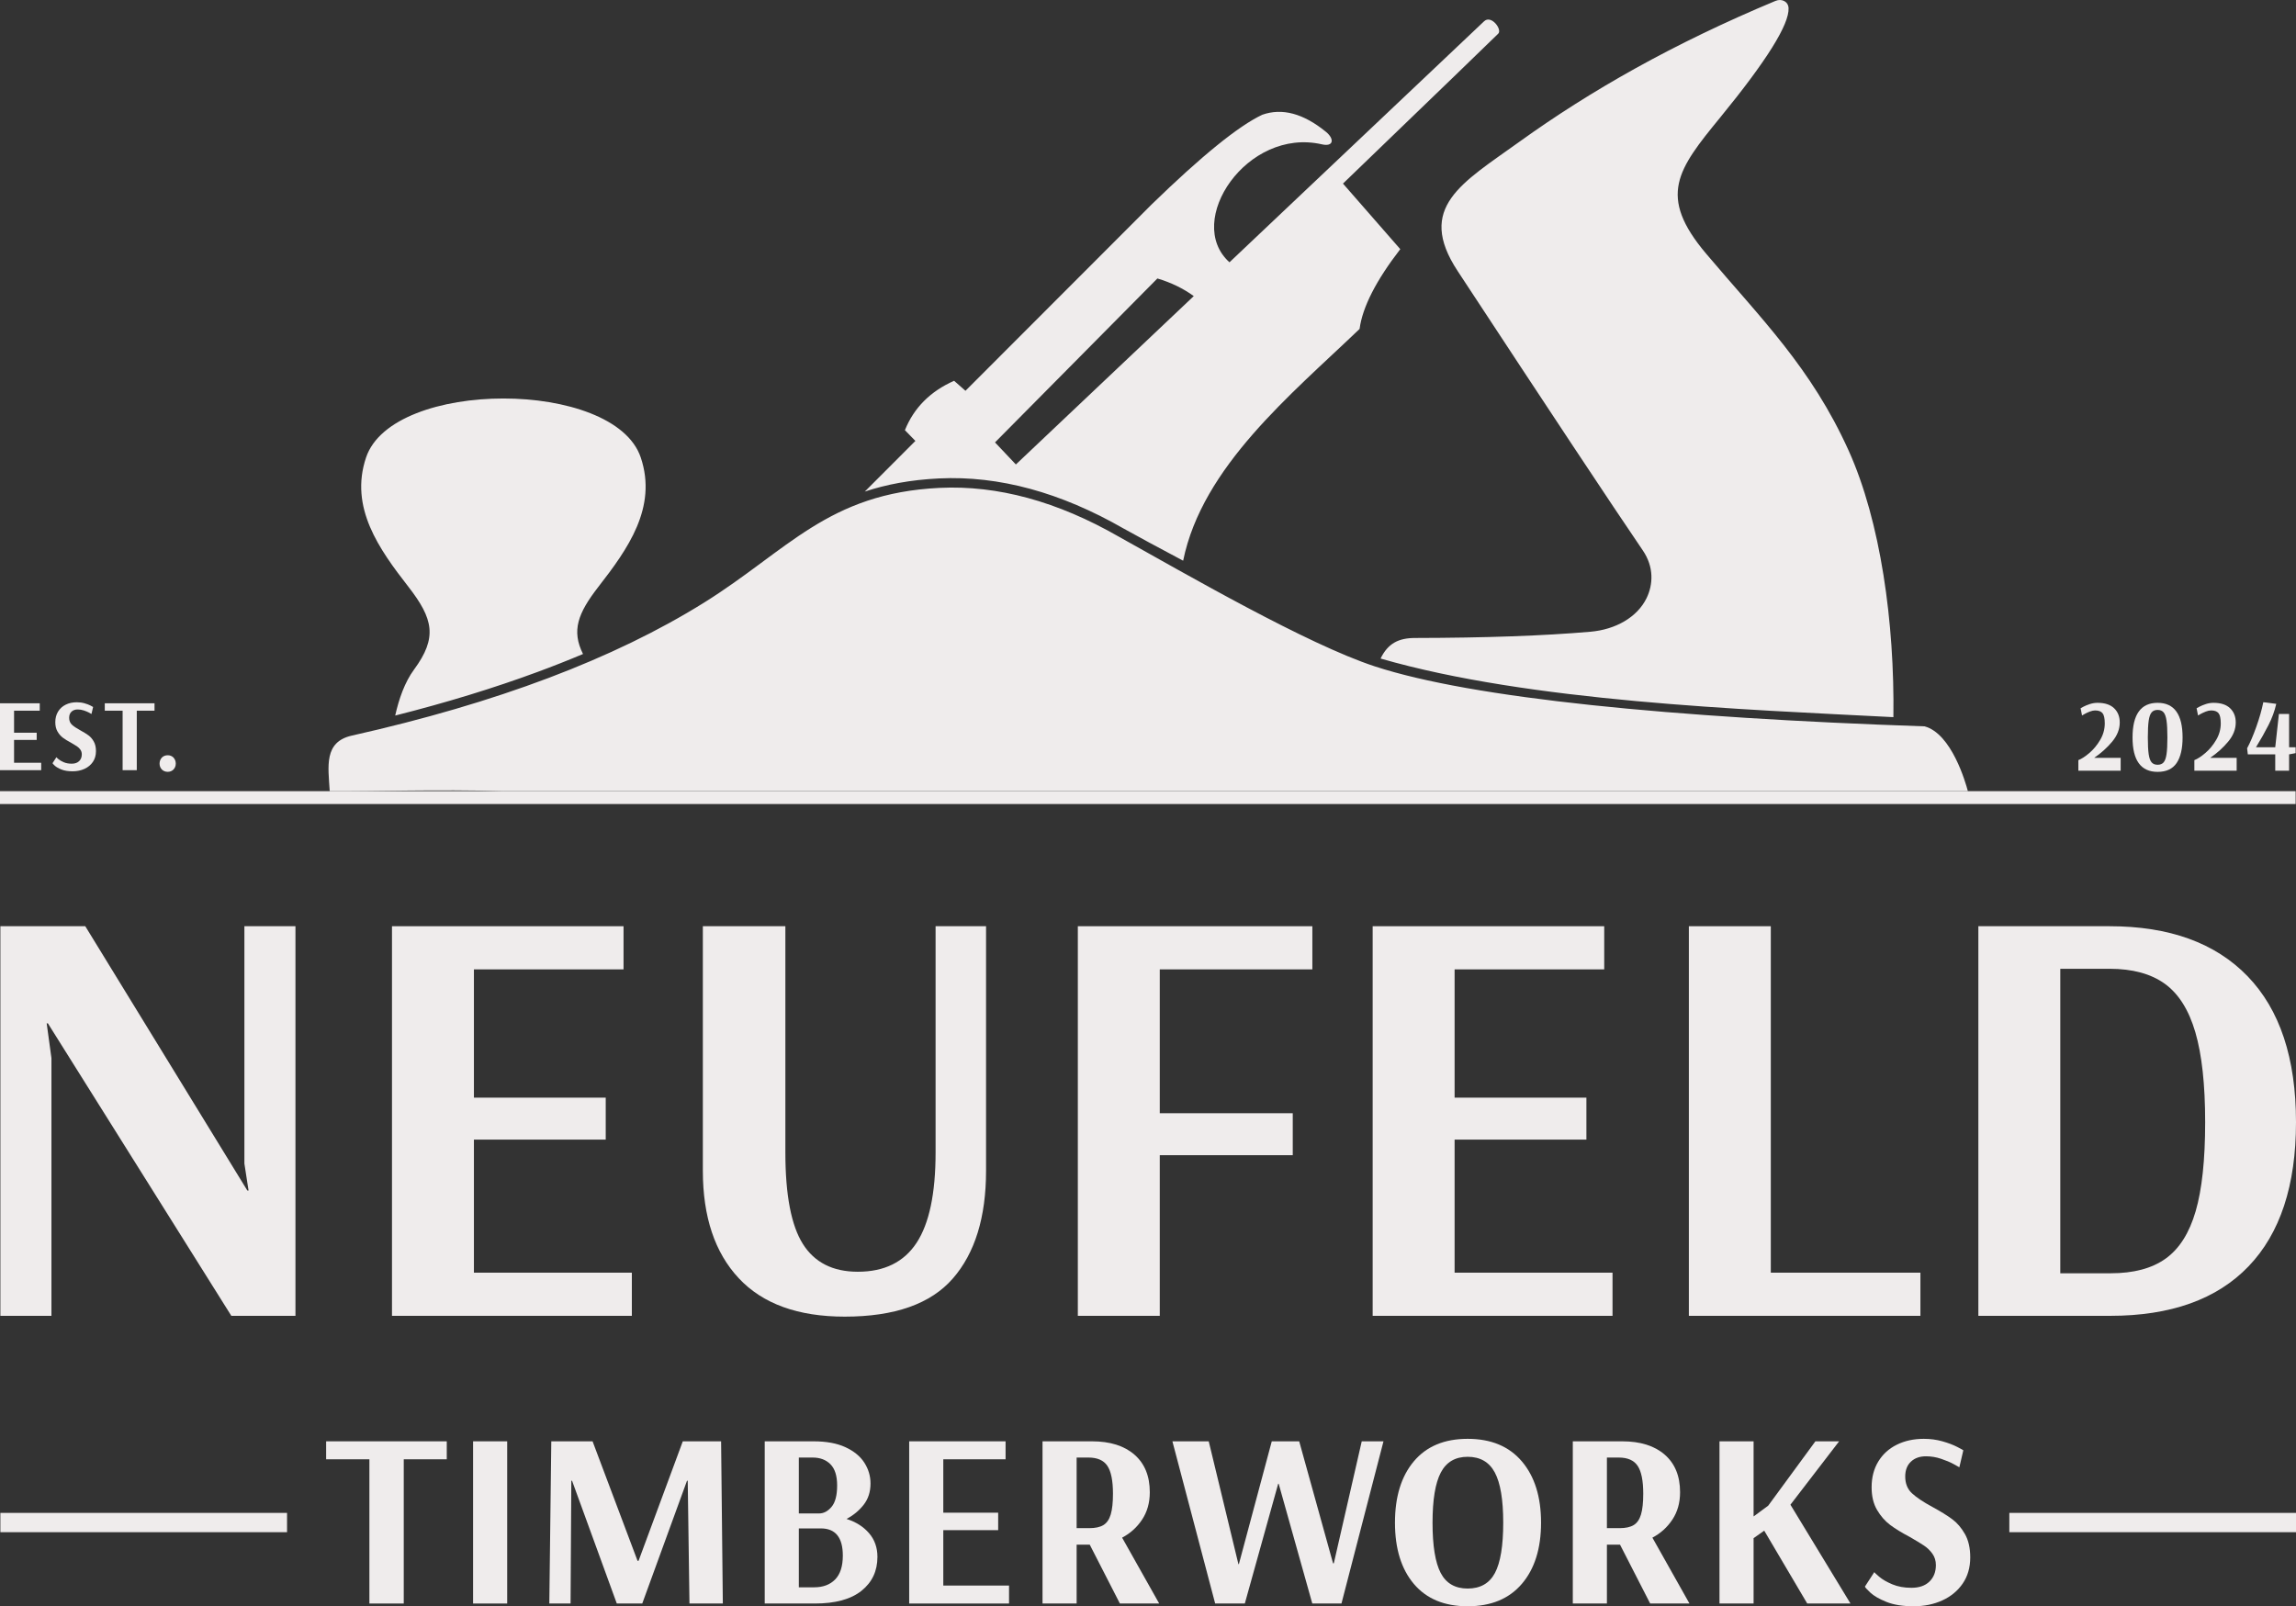 <svg viewBox="0, 0, 360, 251.898" height="251.898" width="360" y="0" x="0" xmlns:xlink="http://www.w3.org/1999/xlink" xmlns="http://www.w3.org/2000/svg" version="1.1">
  <rect x="0" y="0" width="360" height="251.898" fill="#333333" stroke="none"/>
  <g transform="translate(-36, -18.051)" id="Layer_2">
    <path fill="#EFECEC" d="M115.04,142.118 C104.267,141.825 95.075,142.171 87.699,142.118 C87.46,138.245 86.759,134.399 91.162,133.411 C113.861,128.316 132.269,121.365 146.386,112.56 C159.508,104.374 165.82,95.403 183.318,94.561 C192.417,94.123 201.793,96.678 211.448,102.225 C222.112,108.17 240.954,119.083 251.572,122.556 C266.866,127.559 298.109,130.605 337.765,131.959 C342.011,133.1 344.207,140.811 344.55,142.116 L115.041,142.116 z M97.966,130.264 C98.552,127.646 99.45,125.052 100.923,123.049 C104.606,118.041 103.952,115.11 100.032,110.065 C95.459,104.181 90.759,97.647 93.394,89.801 C97.538,77.457 132.325,77.457 136.47,89.801 C139.105,97.647 134.404,104.181 129.833,110.065 C126.592,114.237 125.585,116.962 127.414,120.613 C125.11,121.585 122.729,122.526 120.27,123.433 C113.422,125.962 105.987,128.239 97.966,130.264 L97.966,130.264 z M314.409,18.183 C298.34,24.886 285.338,32.295 274.242,40.278 C265.239,46.754 257.993,50.569 264.542,60.541 C279.043,82.62 288.725,97.232 293.589,104.378 C295.351,106.965 295.21,109.733 294.165,111.868 C292.714,114.832 289.343,116.778 285.355,117.123 C278.05,117.754 268.892,118.081 257.879,118.1 C255.299,118.105 253.626,118.936 252.467,121.325 C275.834,128.085 309.21,129.304 332.874,130.515 C333.073,115.687 330.858,99.794 325.853,88.704 C319.972,75.673 312.101,68.003 303.514,57.836 C295.861,48.773 299.027,44.65 305.711,36.485 C312.995,27.583 316.57,21.858 316.435,19.311 C316.38,18.261 315.328,17.802 314.411,18.185 L314.411,18.185 z M221.511,105.978 C224.525,91.237 238.372,79.983 249.174,69.637 C249.631,66.209 251.759,62.039 255.555,57.123 C249.567,50.268 246.572,46.841 246.572,46.841 C261.689,32.293 269.722,24.488 270.916,23.329 C271.575,22.688 269.824,20.323 268.698,21.389 L228.775,59.184 C221.62,52.763 231.527,37.991 243.267,40.686 C245.113,41.11 245.271,39.838 243.892,38.717 C240.353,35.838 237.03,34.949 233.919,36.046 C230.199,37.797 224.406,42.496 216.542,50.139 L187.381,79.336 L185.598,77.767 C181.87,79.419 179.3,81.999 177.885,85.511 L179.529,87.198 L171.594,95.142 C174.944,94.031 178.729,93.297 183.244,93.079 C187.945,92.853 192.717,93.4 197.56,94.72 C202.363,96.029 207.232,98.099 212.164,100.931 C214.441,102.199 217.556,103.883 221.509,105.98 L221.509,105.98 z M223.176,64.486 L195.284,90.889 L192.012,87.43 C208.986,70.291 217.473,61.721 217.473,61.721 C219.601,62.354 221.503,63.274 223.176,64.484 z"></path>
    <g id="Neufeld">
      <path fill="#EFECEC" d="M36.059,224.402 L36.059,163.303 L49.371,163.303 L74.785,204.756 L74.972,204.756 L74.32,200.526 L74.32,163.303 L82.326,163.303 L82.326,224.402 L72.272,224.402 L43.506,178.53 L43.32,178.53 L44.065,183.982 L44.065,224.402 z"></path>
      <path fill="#EFECEC" d="M97.461,224.402 L97.461,163.303 L133.767,163.303 L133.767,170.07 L110.308,170.07 L110.308,190.186 L130.974,190.186 L130.974,196.766 L110.308,196.766 L110.308,217.634 L135.07,217.634 L135.07,224.402 z"></path>
      <path fill="#EFECEC" d="M168.452,224.528 Q157.467,224.528 151.835,218.507 Q146.203,212.487 146.203,201.65 L146.203,163.303 L159.142,163.303 L159.142,198.778 Q159.142,208.782 161.889,213.135 Q164.635,217.488 170.5,217.488 Q176.737,217.488 179.716,212.95 Q182.695,208.411 182.695,198.778 L182.695,163.303 L190.608,163.303 L190.608,201.65 Q190.608,212.579 185.394,218.554 Q180.181,224.528 168.452,224.528 z"></path>
      <path fill="#EFECEC" d="M204.998,224.402 L204.998,163.303 L241.769,163.303 L241.769,170.07 L217.845,170.07 L217.845,192.63 L238.697,192.63 L238.697,199.21 L217.845,199.21 L217.845,224.402 z"></path>
      <path fill="#EFECEC" d="M251.226,224.402 L251.226,163.303 L287.532,163.303 L287.532,170.07 L264.073,170.07 L264.073,190.186 L284.739,190.186 L284.739,196.766 L264.073,196.766 L264.073,217.634 L288.835,217.634 L288.835,224.402 z"></path>
      <path fill="#EFECEC" d="M300.805,224.402 L300.805,163.303 L313.652,163.303 L313.652,217.634 L337.111,217.634 L337.111,224.402 z"></path>
      <path fill="#EFECEC" d="M346.196,163.303 L366.769,163.303 Q380.826,163.303 388.413,171.151 Q396,179 396,194.04 Q396,208.892 388.553,216.647 Q381.105,224.402 366.862,224.402 L346.196,224.402 z M366.955,217.728 Q372.355,217.728 375.566,215.425 Q378.778,213.122 380.267,207.999 Q381.757,202.876 381.757,194.04 Q381.757,185.204 380.221,179.94 Q378.685,174.676 375.427,172.326 Q372.168,169.977 366.769,169.977 L359.042,169.977 L359.042,217.728 z"></path>
    </g>
    <g id="EST">
      <path fill="#EFECEC" d="M36,138.831 L36,128.341 L42.233,128.341 L42.233,129.503 L38.205,129.503 L38.205,132.957 L41.753,132.957 L41.753,134.086 L38.205,134.086 L38.205,137.669 L42.457,137.669 L42.457,138.831 z"></path>
      <path fill="#EFECEC" d="M47.387,139.008 Q46.332,139.008 45.629,138.726 Q44.926,138.443 44.582,138.12 Q44.238,137.798 44.238,137.733 L44.846,136.797 Q44.846,136.83 45.157,137.096 Q45.469,137.362 46.004,137.588 Q46.54,137.814 47.243,137.814 Q47.994,137.814 48.41,137.41 Q48.825,137.007 48.825,136.345 Q48.825,135.926 48.601,135.611 Q48.378,135.297 48.05,135.079 Q47.722,134.861 47.131,134.522 Q46.364,134.119 45.869,133.747 Q45.373,133.376 45.022,132.779 Q44.67,132.182 44.67,131.311 Q44.67,130.359 45.101,129.649 Q45.533,128.938 46.3,128.559 Q47.067,128.18 48.042,128.18 Q48.681,128.18 49.249,128.341 Q49.816,128.503 50.208,128.705 Q50.599,128.906 50.599,128.922 L50.343,130.02 Q50.263,129.971 49.952,129.802 Q49.64,129.632 49.161,129.471 Q48.681,129.31 48.186,129.31 Q47.579,129.31 47.211,129.657 Q46.843,130.004 46.843,130.617 Q46.843,131.294 47.275,131.698 Q47.706,132.101 48.601,132.585 Q49.4,133.021 49.88,133.376 Q50.359,133.731 50.703,134.336 Q51.047,134.942 51.047,135.845 Q51.047,136.83 50.559,137.54 Q50.072,138.25 49.241,138.629 Q48.41,139.008 47.387,139.008 z"></path>
      <path fill="#EFECEC" d="M55.226,138.831 L55.226,129.503 L52.429,129.503 L52.429,128.341 L60.228,128.341 L60.228,129.503 L57.447,129.503 L57.447,138.831 z"></path>
      <path fill="#EFECEC" d="M62.298,139.089 Q61.77,139.089 61.403,138.75 Q61.019,138.363 61.019,137.798 Q61.019,137.233 61.403,136.83 Q61.77,136.491 62.298,136.491 Q62.825,136.491 63.177,136.83 Q63.56,137.233 63.56,137.798 Q63.56,138.363 63.177,138.75 Q62.825,139.089 62.298,139.089 z"></path>
    </g>
    <g id="2024">
      <path fill="#EFECEC" d="M361.876,137.257 Q362.628,136.967 363.602,136.136 Q364.577,135.305 365.296,134.086 Q366.016,132.868 366.016,131.496 Q366.016,130.318 365.664,129.891 Q365.312,129.463 364.497,129.463 Q364.13,129.463 363.674,129.64 Q363.219,129.818 362.883,130.004 Q362.548,130.189 362.452,130.254 L362.228,129.124 Q362.228,129.108 362.659,128.882 Q363.091,128.656 363.682,128.462 Q364.274,128.269 364.881,128.269 Q366.591,128.269 367.478,129.116 Q368.365,129.963 368.365,131.351 Q368.365,132.932 367.182,134.352 Q366,135.773 364.354,136.902 L368.509,136.902 L368.509,138.919 L361.876,138.919 z"></path>
      <path fill="#EFECEC" d="M374.302,139.097 Q370.371,139.097 370.371,133.707 Q370.371,128.269 374.302,128.269 Q378.217,128.269 378.217,133.707 Q378.217,136.321 377.283,137.709 Q376.348,139.097 374.302,139.097 z M374.302,137.983 Q374.909,137.983 375.237,137.612 Q375.565,137.241 375.7,136.329 Q375.836,135.418 375.836,133.707 Q375.836,131.98 375.7,131.06 Q375.565,130.141 375.237,129.761 Q374.909,129.382 374.302,129.382 Q373.695,129.382 373.367,129.761 Q373.039,130.141 372.904,131.06 Q372.768,131.98 372.768,133.707 Q372.768,135.434 372.904,136.337 Q373.039,137.241 373.367,137.612 Q373.695,137.983 374.302,137.983 z"></path>
      <path fill="#EFECEC" d="M380.063,137.257 Q380.814,136.967 381.789,136.136 Q382.764,135.305 383.483,134.086 Q384.203,132.868 384.203,131.496 Q384.203,130.318 383.851,129.891 Q383.499,129.463 382.684,129.463 Q382.317,129.463 381.861,129.64 Q381.406,129.818 381.07,130.004 Q380.735,130.189 380.639,130.254 L380.415,129.124 Q380.415,129.108 380.846,128.882 Q381.278,128.656 381.869,128.462 Q382.461,128.269 383.068,128.269 Q384.778,128.269 385.665,129.116 Q386.552,129.963 386.552,131.351 Q386.552,132.932 385.369,134.352 Q384.187,135.773 382.54,136.902 L386.696,136.902 L386.696,138.919 L380.063,138.919 z"></path>
      <path fill="#EFECEC" d="M392.745,136.353 L388.446,136.353 L388.334,135.401 Q389.037,134.11 389.78,132.021 Q390.523,129.931 390.875,128.172 L392.904,128.43 Q392.521,130.125 391.682,131.771 Q390.843,133.417 389.724,135.24 L392.745,135.24 L393.32,130.012 L394.918,130.012 L394.918,135.24 L395.941,135.24 L395.941,136.16 L394.918,136.353 L394.918,138.919 L392.745,138.919 z"></path>
    </g>
    <g id="Timberworks">
      <path fill="#EFECEC" d="M93.919,269.518 L93.919,246.9 L87.137,246.9 L87.137,244.082 L106.05,244.082 L106.05,246.9 L99.306,246.9 L99.306,269.518 z"></path>
      <path fill="#EFECEC" d="M110.176,269.518 L110.176,244.082 L115.524,244.082 L115.524,269.518 z"></path>
      <path fill="#EFECEC" d="M122.13,269.518 L122.44,244.082 L128.912,244.082 L135.966,262.827 L136.121,262.827 L143.058,244.082 L149.065,244.082 L149.336,269.518 L144.104,269.518 L143.833,250.265 L143.717,250.265 L136.702,269.518 L132.71,269.518 L125.696,250.265 L125.579,250.265 L125.463,269.518 z"></path>
      <path fill="#EFECEC" d="M155.904,244.082 L163.577,244.082 Q166.561,244.082 168.557,245.002 Q170.553,245.922 171.522,247.428 Q172.491,248.935 172.491,250.696 Q172.491,252.652 171.425,254.022 Q170.359,255.392 168.732,256.253 Q170.941,256.957 172.258,258.483 Q173.576,260.009 173.576,262.201 Q173.576,265.527 171.076,267.523 Q168.577,269.518 163.771,269.518 L155.904,269.518 z M164.43,255.392 Q165.515,255.392 166.387,254.355 Q167.259,253.318 167.259,251.009 Q167.259,248.739 166.213,247.682 Q165.166,246.626 163.422,246.626 L161.252,246.626 L161.252,255.392 z M163.655,266.975 Q165.748,266.975 166.949,265.742 Q168.15,264.509 168.15,262.005 Q168.15,257.74 164.701,257.74 L161.252,257.74 L161.252,266.975 z"></path>
      <path fill="#EFECEC" d="M178.555,269.518 L178.555,244.082 L193.669,244.082 L193.669,246.9 L183.903,246.9 L183.903,255.274 L192.507,255.274 L192.507,258.013 L183.903,258.013 L183.903,266.701 L194.212,266.701 L194.212,269.518 z"></path>
      <path fill="#EFECEC" d="M199.462,244.082 L207.213,244.082 Q211.476,244.082 213.879,246.176 Q216.281,248.269 216.281,252.065 Q216.281,254.531 215.08,256.35 Q213.879,258.17 211.941,259.187 L217.754,269.518 L211.592,269.518 L206.864,260.283 L204.81,260.283 L204.81,269.518 L199.462,269.518 z M206.786,257.7 Q208.22,257.7 209.015,257.211 Q209.809,256.722 210.158,255.548 Q210.507,254.374 210.507,252.3 Q210.507,249.248 209.635,247.937 Q208.763,246.626 206.67,246.626 L204.81,246.626 L204.81,257.7 z"></path>
      <path fill="#EFECEC" d="M226.531,269.518 L219.826,244.082 L225.523,244.082 L230.174,263.336 L230.251,263.336 L235.406,244.082 L239.707,244.082 L245.017,263.218 L245.133,263.218 L249.513,244.082 L252.923,244.082 L246.335,269.518 L241.761,269.518 L236.491,250.735 L236.413,250.735 L231.181,269.518 z"></path>
      <path fill="#EFECEC" d="M266.118,269.949 Q260.653,269.949 257.688,266.447 Q254.724,262.944 254.724,256.839 Q254.724,250.735 257.688,247.213 Q260.653,243.691 266.118,243.691 Q271.621,243.691 274.624,247.232 Q277.628,250.774 277.628,256.839 Q277.628,262.905 274.624,266.427 Q271.621,269.949 266.118,269.949 z M266.118,267.17 Q269.102,267.17 270.4,264.725 Q271.698,262.279 271.698,256.839 Q271.698,251.439 270.381,248.974 Q269.063,246.508 266.118,246.508 Q263.211,246.508 261.913,248.974 Q260.614,251.439 260.614,256.839 Q260.614,262.279 261.893,264.725 Q263.172,267.17 266.118,267.17 z"></path>
      <path fill="#EFECEC" d="M282.607,244.082 L290.358,244.082 Q294.621,244.082 297.023,246.176 Q299.426,248.269 299.426,252.065 Q299.426,254.531 298.225,256.35 Q297.023,258.17 295.086,259.187 L300.899,269.518 L294.737,269.518 L290.009,260.283 L287.955,260.283 L287.955,269.518 L282.607,269.518 z M289.931,257.7 Q291.365,257.7 292.16,257.211 Q292.954,256.722 293.303,255.548 Q293.652,254.374 293.652,252.3 Q293.652,249.248 292.78,247.937 Q291.908,246.626 289.815,246.626 L287.955,246.626 L287.955,257.7 z"></path>
      <path fill="#EFECEC" d="M305.606,269.518 L305.606,244.082 L310.954,244.082 L310.954,255.861 L313.241,254.178 L320.643,244.082 L324.364,244.082 L316.729,254.022 L326.146,269.518 L319.364,269.518 L312.621,258.092 L310.954,259.266 L310.954,269.518 z"></path>
      <path fill="#EFECEC" d="M336.047,269.949 Q333.489,269.949 331.784,269.264 Q330.079,268.579 329.245,267.797 Q328.412,267.014 328.412,266.857 L329.885,264.588 Q329.885,264.666 330.641,265.312 Q331.396,265.957 332.695,266.505 Q333.993,267.053 335.698,267.053 Q337.52,267.053 338.527,266.075 Q339.535,265.096 339.535,263.492 Q339.535,262.475 338.992,261.711 Q338.45,260.948 337.655,260.42 Q336.861,259.892 335.427,259.07 Q333.567,258.092 332.365,257.192 Q331.164,256.292 330.311,254.844 Q329.459,253.396 329.459,251.283 Q329.459,248.974 330.505,247.252 Q331.551,245.53 333.412,244.611 Q335.272,243.691 337.636,243.691 Q339.186,243.691 340.562,244.082 Q341.938,244.474 342.887,244.963 Q343.837,245.452 343.837,245.491 L343.217,248.152 Q343.023,248.035 342.267,247.624 Q341.511,247.213 340.349,246.822 Q339.186,246.43 337.985,246.43 Q336.512,246.43 335.621,247.272 Q334.729,248.113 334.729,249.6 Q334.729,251.244 335.776,252.222 Q336.822,253.2 338.992,254.374 Q340.93,255.431 342.093,256.292 Q343.255,257.153 344.089,258.62 Q344.922,260.087 344.922,262.279 Q344.922,264.666 343.74,266.388 Q342.558,268.11 340.543,269.029 Q338.527,269.949 336.047,269.949 z"></path>
    </g>
    <g id="Lines">
      <path fill="#EFECEC" d="M36,142.123 L395.941,142.123 L395.941,144.14 L36,144.14 L36,142.123 z"></path>
      <path fill="#EFECEC" d="M36.059,255.306 L81.007,255.306 L81.007,258.332 L36.059,258.332 L36.059,255.306 z"></path>
      <path fill="#EFECEC" d="M351.052,255.306 L396,255.306 L396,258.332 L351.052,258.332 L351.052,255.306 z"></path>
    </g>
  </g>
</svg>
